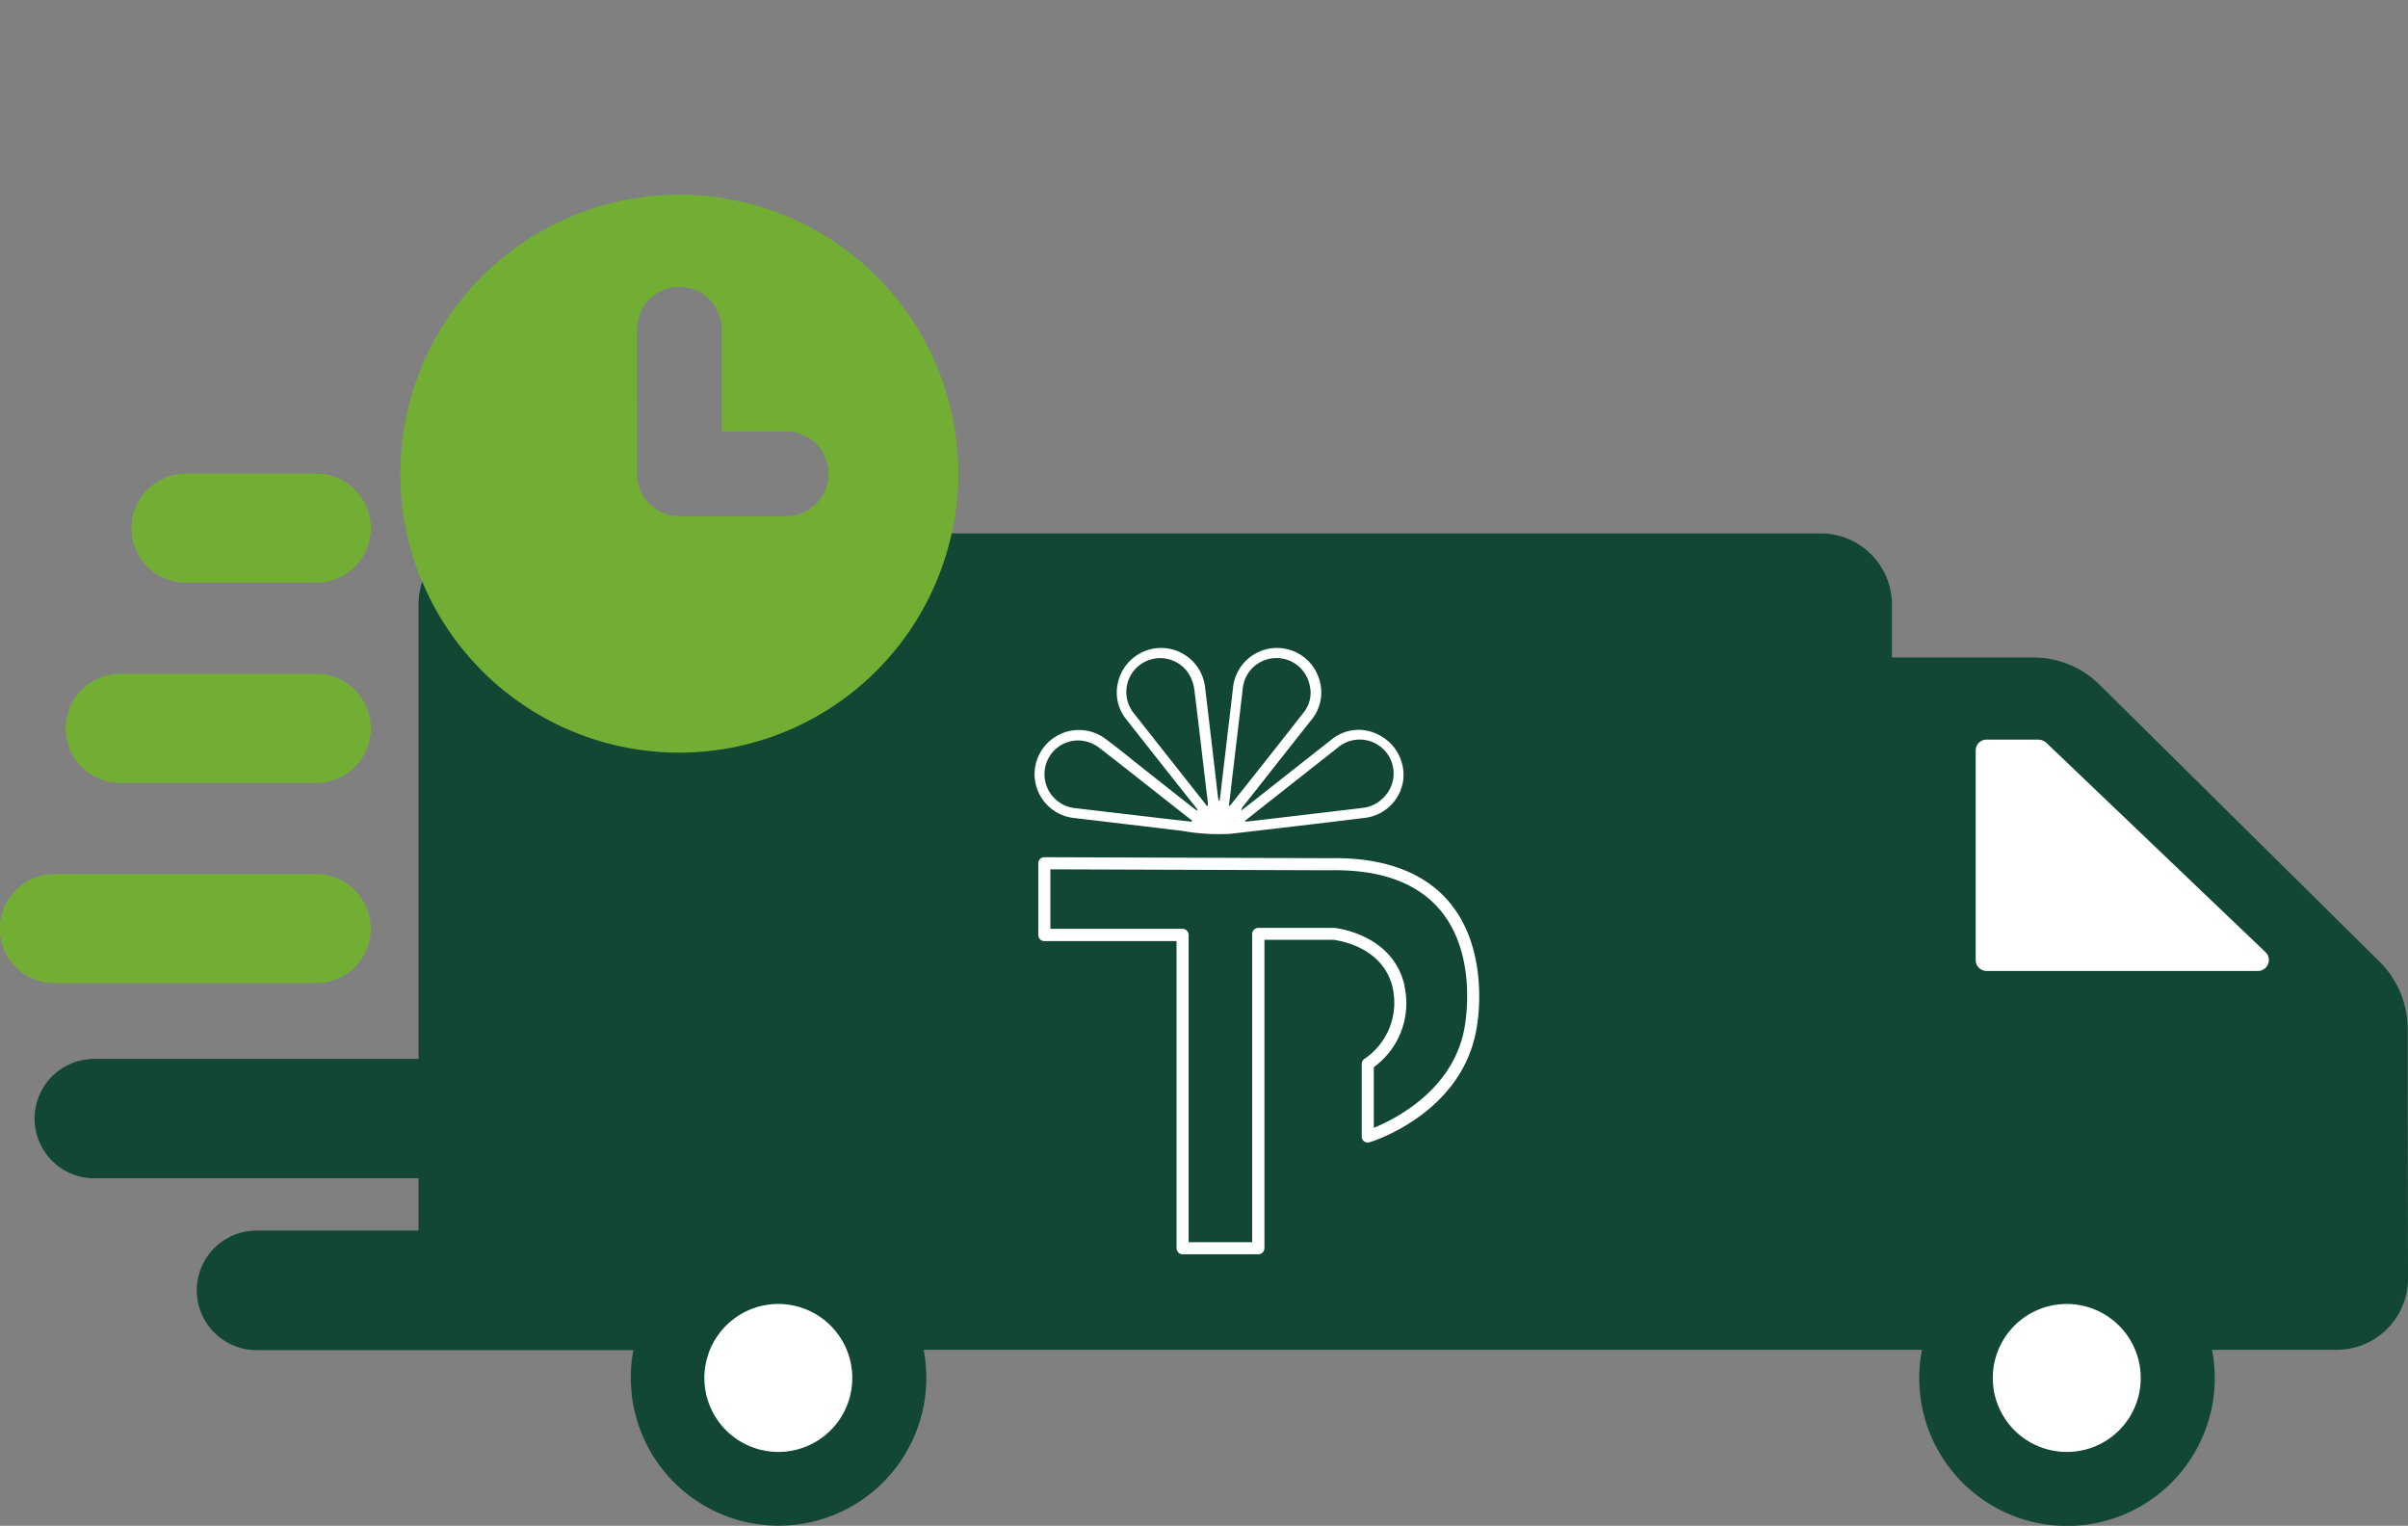 <svg xmlns="http://www.w3.org/2000/svg" xmlns:xlink="http://www.w3.org/1999/xlink" width="149.273" height="94.569" viewBox="0 0 149.273 94.569">
  <rect x="0" y="0" width="149.273" height="94.569" fill="#808080" stroke="none"/>
  <defs>
    <clipPath id="clip-path">
      <rect id="Rectangle_14" data-name="Rectangle 14" width="130.226" height="81.938" fill="none"/>
    </clipPath>
  </defs>
  <g id="Group_94" data-name="Group 94" transform="translate(-160.856 -507.031)">
    <g id="Group_11" data-name="Group 11" transform="translate(160.856 507.031)">
      <g id="Group_10" data-name="Group 10" clip-path="url(#clip-path)">
        <path id="Path_6" data-name="Path 6" d="M19.6,162.872H3.367a3.367,3.367,0,0,0,0,6.735H19.6a3.367,3.367,0,0,0,0-6.735" transform="translate(0 -108.684)" fill="#73ae34"/>
        <path id="Path_7" data-name="Path 7" d="M27.789,125.566H15.633a3.367,3.367,0,1,0,0,6.735H27.789a3.367,3.367,0,0,0,0-6.735" transform="translate(-8.184 -83.79)" fill="#73ae34"/>
        <path id="Path_8" data-name="Path 8" d="M35.974,88.261H27.9A3.367,3.367,0,0,0,27.9,95h8.076a3.367,3.367,0,0,0,0-6.735" transform="translate(-16.369 -58.896)" fill="#73ae34"/>
        <path id="Path_9" data-name="Path 9" d="M109.192,17.285A17.285,17.285,0,1,0,91.907,34.569a17.305,17.305,0,0,0,17.285-17.285m-19.923,0V8.277a2.637,2.637,0,0,1,5.273,0v6.371h3.987a2.636,2.636,0,0,1,0,5.272H91.9a2.639,2.639,0,0,1-2.636-2.636" transform="translate(-49.795 12.08)" fill="#73ae34"/>
      </g>
    </g>
    <g id="Group_93" data-name="Group 93">
      <g id="Vrachtwagen" transform="translate(27.93 419.67)">
        <g id="Group_23" data-name="Group 23">
          <path id="Path_59" data-name="Path 59" d="M282.18,154.38v-3.22a5.877,5.877,0,0,0-1.74-4.19l-17.35-17.16a5.835,5.835,0,0,0-4.13-1.7h-8.75v-3.28a4.421,4.421,0,0,0-4.43-4.41H163.29a4.407,4.407,0,0,0-4.42,4.41v28.16h-20.1a3.7,3.7,0,0,0,0,7.4h20.1v3.24H148.83a3.705,3.705,0,0,0,0,7.41h23.36a8.877,8.877,0,0,0-.16,1.72,9.16,9.16,0,1,0,18.32,0,9.007,9.007,0,0,0-.17-1.74h61.89a9.16,9.16,0,1,0,17.98,0h7.73a4.421,4.421,0,0,0,4.42-4.42l-.02-12.22Z" fill="#124734"/>
          <path id="Path_60" data-name="Path 60" d="M272.88,147.54h-16.8a.674.674,0,0,1-.68-.68V133.88a.674.674,0,0,1,.68-.68h3.2a.809.809,0,0,1,.49.19l13.59,12.98a.677.677,0,0,1-.48,1.17" fill="#fff"/>
          <path id="Path_61" data-name="Path 61" d="M261.06,177.35a4.585,4.585,0,1,1,4.57-4.58,4.573,4.573,0,0,1-4.57,4.58" fill="#fff"/>
          <path id="Path_62" data-name="Path 62" d="M181.18,177.35a4.585,4.585,0,1,1,4.58-4.58,4.581,4.581,0,0,1-4.58,4.58" fill="#fff"/>
        </g>
        <path id="Path_63" data-name="Path 63" d="M218.36,132.89a2.645,2.645,0,0,0-2.93.34c-1.78,1.39-3.54,2.79-5.31,4.18-.08.06-.17.12-.25.19a.57.57,0,0,1,.15-.3c1.4-1.77,2.79-3.54,4.19-5.31a2.675,2.675,0,0,0,.54-2.37,2.739,2.739,0,0,0-5.39.38c-.26,2.24-.53,4.48-.79,6.71-.01.09-.03.18-.04.26h-.07c-.01-.1-.03-.19-.04-.29q-.39-3.36-.79-6.71a2.741,2.741,0,0,0-5.39-.35,2.646,2.646,0,0,0,.54,2.37q1.98,2.52,3.98,5.04c.14.17.27.34.4.51l-.05.05-.23-.17c-1.07-.84-2.15-1.69-3.22-2.54-.74-.58-1.46-1.18-2.21-1.73a2.749,2.749,0,0,0-4.39,2.13,2.739,2.739,0,0,0,2.45,2.78c2.22.26,4.44.53,6.66.79a12.755,12.755,0,0,0,3.02.19q4.185-.48,8.36-.99a2.72,2.72,0,0,0,2.37-2.4A2.783,2.783,0,0,0,218.36,132.89Zm-11.56,5.4c-.65-.07-1.3-.15-1.95-.22-1.75-.21-3.5-.41-5.26-.62a2.116,2.116,0,0,1-1.89-2.44,2.085,2.085,0,0,1,2.54-1.7,2.3,2.3,0,0,1,.82.39c1.9,1.47,3.78,2.97,5.67,4.45.03.02.07.04.1.06A.686.686,0,0,0,206.8,138.29Zm.93-.97a1.127,1.127,0,0,0-.12-.18l-4.38-5.55a2.1,2.1,0,1,1,3.43-2.4,2.469,2.469,0,0,1,.3.89c.29,2.31.55,4.62.83,6.93.01.09.01.18.02.27C207.78,137.28,207.76,137.3,207.73,137.32Zm1.38.01c.02-.22.04-.38.06-.54.26-2.24.53-4.47.79-6.71a2.1,2.1,0,0,1,4.15-.26,1.932,1.932,0,0,1-.34,1.66c-1.5,1.92-3.02,3.84-4.54,5.75C209.23,137.25,209.2,137.26,209.11,137.33Zm9.48-.44a2.014,2.014,0,0,1-1.17.54c-2.4.29-4.79.57-7.19.85-.03,0-.05-.01-.16-.02.23-.18.41-.32.58-.46l5.19-4.09a2.1,2.1,0,0,1,2.75,3.18Zm-7.66,28.21h-4.69a.38.38,0,0,1-.38-.38V145.69h-8.19a.38.38,0,0,1-.38-.38v-4.44a.376.376,0,0,1,.38-.38h0l17.63.06c3.29-.07,5.79.81,7.38,2.62,2.45,2.8,1.94,6.94,1.81,7.74-.79,5.4-6.43,7.18-6.67,7.25a.387.387,0,0,1-.33-.06.356.356,0,0,1-.15-.3v-4.5a.382.382,0,0,1,.18-.32,4.185,4.185,0,0,0,1.74-4.37c0-.02-.01-.05-.01-.07-.64-2.63-3.63-2.92-3.66-2.93h-4.28v19.1A.389.389,0,0,1,210.93,165.1Zm-4.32-.75h3.94v-19.1a.38.38,0,0,1,.38-.38h4.69c.07,0,3.61.36,4.36,3.52a.277.277,0,0,1,.01.09,4.9,4.9,0,0,1-1.9,5.02v3.76c1.35-.55,5.07-2.41,5.66-6.43.12-.78.6-4.62-1.63-7.16-1.44-1.64-3.72-2.44-6.81-2.37l-17.27-.06v3.69h8.19a.38.38,0,0,1,.38.38v19.04Z" fill="#fff"/>
        <g id="Group_24" data-name="Group 24">
          <path id="Path_64" data-name="Path 64" d="M158.88,120.33h-.01Z" fill="#fff"/>
        </g>
      </g>
      <g id="Group_25" data-name="Group 25" transform="translate(160.856 507.031)">
        <g id="Group_10-2" data-name="Group 10" clip-path="url(#clip-path)">
          <path id="Path_6-2" data-name="Path 6" d="M19.6,162.872H3.367a3.367,3.367,0,0,0,0,6.735H19.6a3.367,3.367,0,0,0,0-6.735" transform="translate(0 -108.684)" fill="#73ae34"/>
          <path id="Path_7-2" data-name="Path 7" d="M27.789,125.566H15.633a3.367,3.367,0,1,0,0,6.735H27.789a3.367,3.367,0,0,0,0-6.735" transform="translate(-8.184 -83.79)" fill="#73ae34"/>
          <path id="Path_8-2" data-name="Path 8" d="M35.974,88.261H27.9A3.367,3.367,0,0,0,27.9,95h8.076a3.367,3.367,0,0,0,0-6.735" transform="translate(-16.369 -58.896)" fill="#73ae34"/>
          <path id="Path_9-2" data-name="Path 9" d="M109.192,17.285A17.285,17.285,0,1,0,91.907,34.569a17.305,17.305,0,0,0,17.285-17.285m-19.923,0V8.277a2.637,2.637,0,0,1,5.273,0v6.371h3.987a2.636,2.636,0,0,1,0,5.272H91.9a2.639,2.639,0,0,1-2.636-2.636" transform="translate(-49.795 12.08)" fill="#73ae34"/>
        </g>
      </g>
    </g>
  </g>
</svg>
